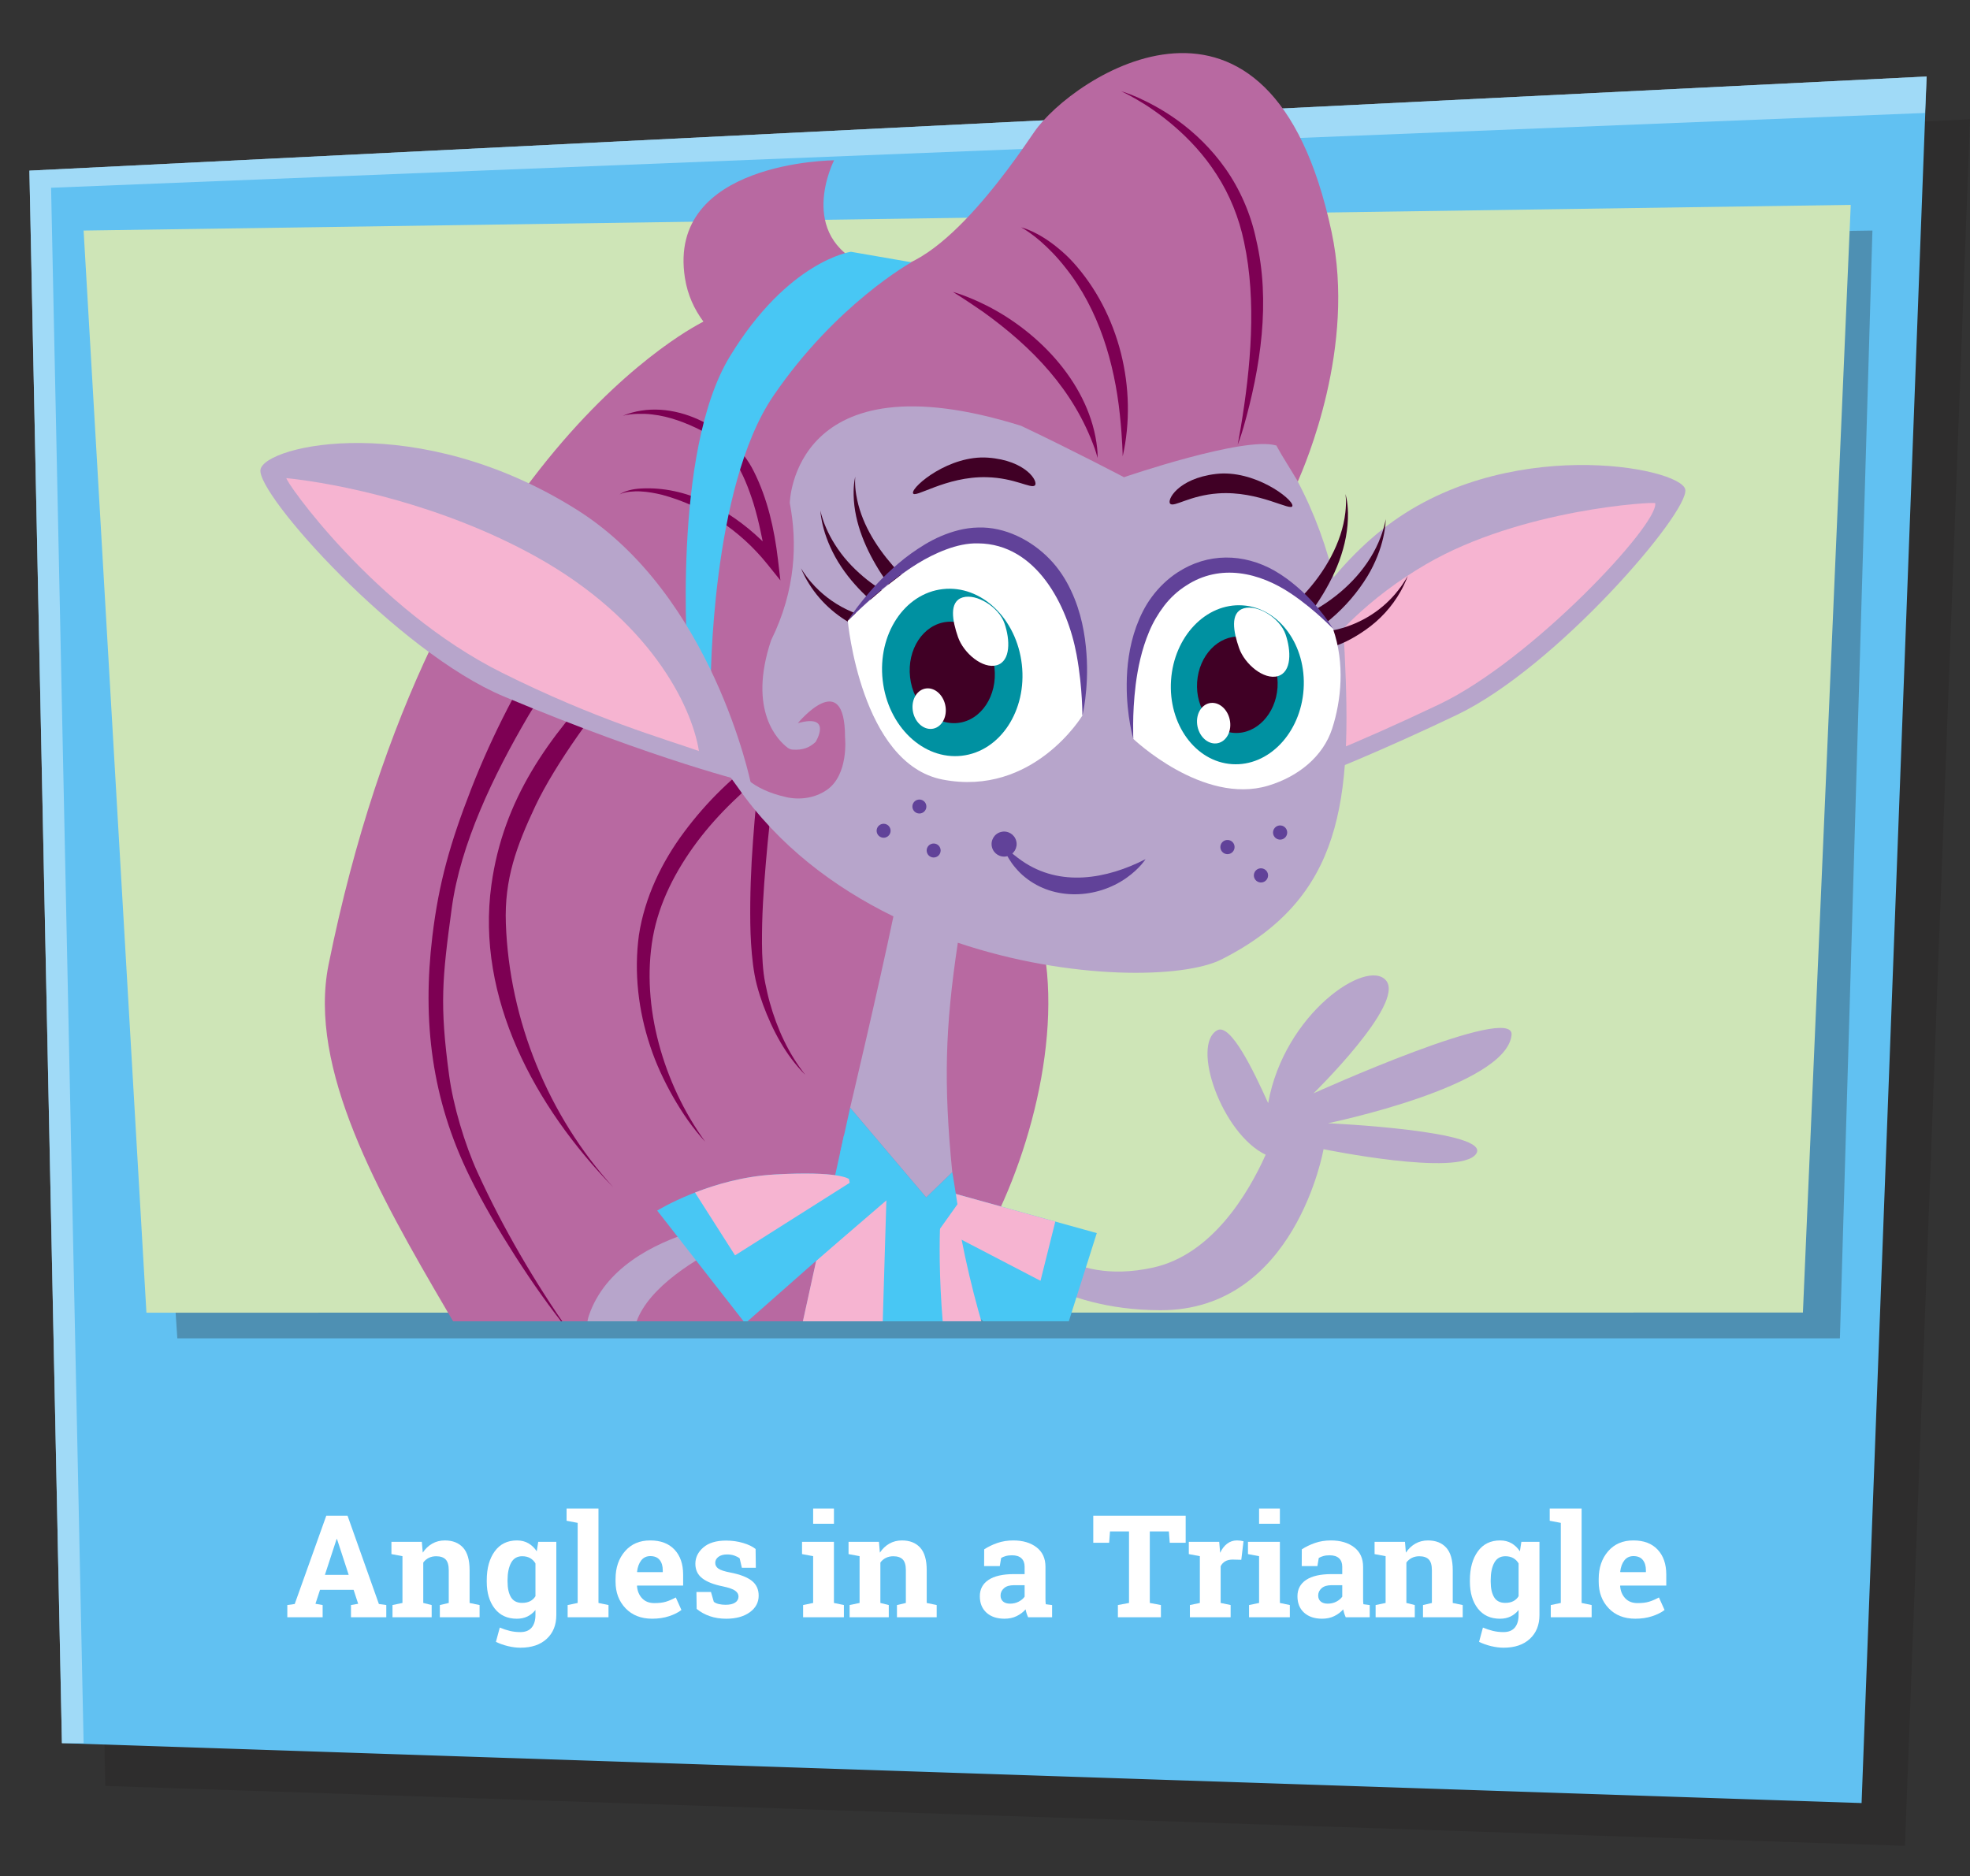 <?xml version="1.0" encoding="iso-8859-1"?>
<!-- Generator: Adobe Illustrator 24.3.0, SVG Export Plug-In . SVG Version: 6.00 Build 0)  -->
<svg version="1.1" xmlns="http://www.w3.org/2000/svg" xmlns:xlink="http://www.w3.org/1999/xlink" x="0px" y="0px"
	 viewBox="0 0 193.159 184" style="enable-background:new 0 0 193.159 184;" xml:space="preserve">
<rect x="0" y="0" width="193.159" height="184" fill="#333333" stroke="none"/>
<g id="ba4-03">
	<g>
		<polygon style="opacity:0.3;fill:#231F20;" points="7.135,20.93 10.324,175.132 186.781,181.007 193.159,11.699 		"/>
		<polygon style="opacity:0.4;fill:#FFFFFF;" points="188.744,11.078 188.907,7.503 2.883,16.734 6.072,170.936 8.198,170.936 
			5.009,18.412 		"/>
		<g>
			<polygon style="fill:#61C1F2;" points="2.883,16.734 6.072,170.936 182.529,176.811 188.907,7.503 			"/>
			<polygon style="opacity:0.4;fill:#FFFFFF;" points="188.744,11.078 188.907,7.503 2.883,16.734 6.072,170.936 8.198,170.936 
				5.009,18.412 			"/>
		</g>
		<polyline style="opacity:0.3;fill:#231F20;" points="183.592,22.608 10.324,25.126 17.387,131.242 180.403,131.242 
			183.592,22.608 		"/>
		<polyline style="fill:#CEE5B7;" points="181.466,20.091 8.198,22.608 14.357,128.725 176.776,128.712 181.466,20.091 		"/>
		<g>
			<path style="fill:#FFFFFF;" d="M28.172,157.394l0.726-0.103l3.093-8.654h2.087l3.072,8.654l0.726,0.103v1.196h-3.463v-1.196
				l0.706-0.123l-0.447-1.367h-3.295l-0.447,1.367l0.705,0.123v1.196h-3.463V157.394z M31.858,154.434h2.332l-1.145-3.507h-0.042
				L31.858,154.434z"/>
			<path style="fill:#FFFFFF;" d="M38.484,157.394l0.978-0.205v-4.587l-1.082-0.205v-1.203h2.981l0.091,1.06
				c0.251-0.378,0.561-0.672,0.928-0.882s0.78-0.314,1.236-0.314c0.763,0,1.359,0.234,1.787,0.704s0.642,1.205,0.642,2.208v3.22
				l0.978,0.205v1.196h-3.896v-1.196l0.873-0.205v-3.213c0-0.497-0.103-0.849-0.307-1.056c-0.205-0.208-0.514-0.312-0.928-0.312
				c-0.27,0-0.512,0.054-0.726,0.161c-0.214,0.106-0.394,0.258-0.538,0.454v3.965l0.824,0.205v1.196h-3.84V157.394z"/>
			<path style="fill:#FFFFFF;" d="M47.727,154.954c0-1.167,0.259-2.107,0.778-2.823s1.246-1.073,2.182-1.073
				c0.424,0,0.796,0.092,1.117,0.277c0.321,0.184,0.596,0.447,0.824,0.789l0.146-0.93h1.773v7.178c0,0.976-0.313,1.754-0.939,2.334
				c-0.626,0.582-1.486,0.872-2.58,0.872c-0.382,0-0.787-0.052-1.215-0.153c-0.428-0.104-0.824-0.243-1.187-0.421l0.377-1.401
				c0.326,0.137,0.651,0.245,0.977,0.324c0.326,0.08,0.67,0.12,1.033,0.12c0.498,0,0.871-0.148,1.117-0.444s0.37-0.709,0.37-1.237
				v-0.485c-0.224,0.278-0.486,0.49-0.789,0.636s-0.649,0.219-1.04,0.219c-0.926,0-1.649-0.334-2.168-1.001
				c-0.519-0.668-0.778-1.547-0.778-2.636V154.954z M49.766,155.097c0,0.647,0.112,1.156,0.335,1.528
				c0.224,0.371,0.586,0.557,1.089,0.557c0.312,0,0.576-0.056,0.792-0.168c0.216-0.111,0.39-0.274,0.52-0.488v-3.213
				c-0.13-0.224-0.304-0.396-0.52-0.52c-0.217-0.123-0.476-0.185-0.779-0.185c-0.498,0-0.862,0.217-1.092,0.649
				s-0.346,0.998-0.346,1.695V155.097z"/>
			<path style="fill:#FFFFFF;" d="M55.553,149.13v-1.203h3.127v9.263l0.984,0.205v1.196h-4.007v-1.196l0.984-0.205v-7.854
				L55.553,149.13z"/>
			<path style="fill:#FFFFFF;" d="M63.944,158.734c-1.089,0-1.959-0.342-2.611-1.025c-0.652-0.684-0.978-1.552-0.978-2.604v-0.273
				c0-1.099,0.308-2.003,0.925-2.714s1.444-1.064,2.482-1.06c1.02,0,1.811,0.301,2.374,0.902c0.563,0.602,0.845,1.415,0.845,2.44
				v1.087h-4.51l-0.014,0.041c0.037,0.487,0.203,0.889,0.499,1.203c0.295,0.314,0.697,0.472,1.204,0.472
				c0.452,0,0.826-0.044,1.124-0.134c0.298-0.088,0.624-0.229,0.978-0.42l0.551,1.23c-0.312,0.241-0.715,0.444-1.211,0.608
				S64.554,158.734,63.944,158.734z M63.763,152.595c-0.377,0-0.675,0.142-0.894,0.424s-0.354,0.654-0.405,1.114l0.021,0.034h2.499
				v-0.178c0-0.424-0.101-0.763-0.304-1.015C64.479,152.721,64.172,152.595,63.763,152.595z"/>
			<path style="fill:#FFFFFF;" d="M74.109,153.737h-1.369l-0.216-0.923c-0.14-0.109-0.315-0.2-0.527-0.273
				c-0.212-0.073-0.446-0.109-0.702-0.109c-0.358,0-0.643,0.079-0.852,0.235c-0.209,0.158-0.314,0.354-0.314,0.592
				c0,0.224,0.1,0.409,0.3,0.557c0.2,0.148,0.6,0.279,1.201,0.394c0.936,0.183,1.629,0.45,2.081,0.804
				c0.451,0.353,0.677,0.839,0.677,1.459c0,0.665-0.292,1.209-0.876,1.631c-0.584,0.421-1.353,0.632-2.307,0.632
				c-0.582,0-1.116-0.083-1.603-0.249c-0.486-0.167-0.918-0.405-1.295-0.715l-0.021-1.661h1.424l0.279,0.964
				c0.121,0.101,0.286,0.174,0.496,0.223c0.209,0.047,0.428,0.071,0.656,0.071c0.414,0,0.729-0.073,0.946-0.219
				c0.217-0.146,0.325-0.344,0.325-0.595c0-0.219-0.109-0.408-0.328-0.567s-0.621-0.301-1.208-0.424
				c-0.889-0.178-1.561-0.44-2.014-0.79c-0.454-0.348-0.681-0.823-0.681-1.425c0-0.62,0.261-1.154,0.782-1.603
				c0.521-0.449,1.264-0.674,2.227-0.674c0.586,0,1.142,0.077,1.665,0.232c0.524,0.155,0.935,0.354,1.232,0.595L74.109,153.737z"/>
			<path style="fill:#FFFFFF;" d="M78.745,157.394l0.984-0.205v-4.587l-1.089-0.205v-1.203h3.127v5.995l0.978,0.205v1.196h-4
				V157.394z M81.768,149.424h-2.039v-1.497h2.039V149.424z"/>
			<path style="fill:#FFFFFF;" d="M83.304,157.394l0.978-0.205v-4.587l-1.082-0.205v-1.203h2.981l0.091,1.06
				c0.251-0.378,0.561-0.672,0.928-0.882s0.78-0.314,1.236-0.314c0.763,0,1.359,0.234,1.787,0.704s0.642,1.205,0.642,2.208v3.22
				l0.978,0.205v1.196h-3.896v-1.196l0.873-0.205v-3.213c0-0.497-0.103-0.849-0.307-1.056c-0.205-0.208-0.514-0.312-0.928-0.312
				c-0.27,0-0.512,0.054-0.726,0.161c-0.214,0.106-0.394,0.258-0.538,0.454v3.965l0.824,0.205v1.196h-3.84V157.394z"/>
			<path style="fill:#FFFFFF;" d="M100.806,158.591c-0.056-0.123-0.104-0.25-0.146-0.379c-0.042-0.131-0.074-0.262-0.098-0.394
				c-0.242,0.273-0.537,0.494-0.884,0.663c-0.346,0.169-0.743,0.253-1.189,0.253c-0.74,0-1.328-0.197-1.763-0.591
				c-0.435-0.395-0.653-0.932-0.653-1.61c0-0.692,0.284-1.229,0.852-1.606s1.4-0.567,2.5-0.567h1.04v-0.725
				c0-0.355-0.105-0.631-0.314-0.827s-0.52-0.294-0.929-0.294c-0.232,0-0.439,0.026-0.621,0.079
				c-0.182,0.052-0.328,0.114-0.439,0.188l-0.133,0.793h-1.536l0.007-1.641c0.373-0.246,0.799-0.453,1.281-0.622
				c0.481-0.169,1.006-0.253,1.574-0.253c0.936,0,1.695,0.225,2.279,0.674c0.584,0.448,0.876,1.088,0.876,1.917v3.056
				c0,0.114,0.001,0.221,0.004,0.321c0.002,0.101,0.011,0.196,0.024,0.287l0.621,0.082v1.196H100.806z M99.039,157.258
				c0.308,0,0.587-0.065,0.838-0.194c0.252-0.131,0.447-0.293,0.587-0.489v-1.128h-1.04c-0.434,0-0.762,0.1-0.984,0.297
				c-0.225,0.199-0.336,0.437-0.336,0.715c0,0.251,0.083,0.446,0.248,0.588S98.746,157.258,99.039,157.258z"/>
			<path style="fill:#FFFFFF;" d="M116.256,148.637v2.652h-1.563l-0.084-1.114h-1.871v7.014l1.089,0.205v1.196h-4.217v-1.196
				l1.09-0.205v-7.014h-1.864l-0.084,1.114h-1.557v-2.652H116.256z"/>
			<path style="fill:#FFFFFF;" d="M116.668,157.394l0.978-0.205v-4.587l-1.083-0.205v-1.203h2.981l0.091,1.08
				c0.177-0.383,0.405-0.682,0.685-0.896c0.278-0.214,0.603-0.321,0.97-0.321c0.107,0,0.22,0.008,0.339,0.023
				c0.118,0.017,0.218,0.036,0.297,0.059l-0.217,1.818l-0.838-0.021c-0.298,0-0.544,0.057-0.739,0.171
				c-0.196,0.114-0.345,0.275-0.447,0.485v3.596l0.978,0.205v1.196h-3.993V157.394z"/>
			<path style="fill:#FFFFFF;" d="M122.469,157.394l0.984-0.205v-4.587l-1.089-0.205v-1.203h3.128v5.995l0.977,0.205v1.196h-4
				V157.394z M125.492,149.424h-2.039v-1.497h2.039V149.424z"/>
			<path style="fill:#FFFFFF;" d="M131.949,158.591c-0.056-0.123-0.104-0.25-0.146-0.379c-0.042-0.131-0.074-0.262-0.098-0.394
				c-0.242,0.273-0.537,0.494-0.884,0.663s-0.743,0.253-1.189,0.253c-0.74,0-1.328-0.197-1.764-0.591
				c-0.435-0.395-0.652-0.932-0.652-1.61c0-0.692,0.284-1.229,0.852-1.606c0.568-0.378,1.401-0.567,2.499-0.567h1.041v-0.725
				c0-0.355-0.105-0.631-0.314-0.827s-0.52-0.294-0.929-0.294c-0.232,0-0.439,0.026-0.621,0.079
				c-0.182,0.052-0.328,0.114-0.439,0.188l-0.133,0.793h-1.536l0.007-1.641c0.372-0.246,0.8-0.453,1.281-0.622
				s1.006-0.253,1.574-0.253c0.936,0,1.695,0.225,2.279,0.674c0.584,0.448,0.876,1.088,0.876,1.917v3.056
				c0,0.114,0.001,0.221,0.004,0.321c0.002,0.101,0.011,0.196,0.024,0.287l0.621,0.082v1.196H131.949z M130.183,157.258
				c0.308,0,0.587-0.065,0.838-0.194c0.252-0.131,0.447-0.293,0.587-0.489v-1.128h-1.041c-0.433,0-0.761,0.1-0.984,0.297
				c-0.223,0.199-0.335,0.437-0.335,0.715c0,0.251,0.083,0.446,0.248,0.588S129.89,157.258,130.183,157.258z"/>
			<path style="fill:#FFFFFF;" d="M134.881,157.394l0.978-0.205v-4.587l-1.082-0.205v-1.203h2.98l0.091,1.06
				c0.252-0.378,0.562-0.672,0.929-0.882c0.368-0.21,0.779-0.314,1.235-0.314c0.764,0,1.359,0.234,1.788,0.704
				c0.428,0.47,0.642,1.205,0.642,2.208v3.22l0.978,0.205v1.196h-3.896v-1.196l0.873-0.205v-3.213c0-0.497-0.103-0.849-0.308-1.056
				c-0.205-0.208-0.515-0.312-0.929-0.312c-0.27,0-0.512,0.054-0.726,0.161c-0.214,0.106-0.394,0.258-0.538,0.454v3.965l0.824,0.205
				v1.196h-3.84V157.394z"/>
			<path style="fill:#FFFFFF;" d="M144.124,154.954c0-1.167,0.26-2.107,0.778-2.823c0.52-0.716,1.246-1.073,2.182-1.073
				c0.424,0,0.796,0.092,1.117,0.277c0.321,0.184,0.596,0.447,0.824,0.789l0.146-0.93h1.773v7.178c0,0.976-0.313,1.754-0.939,2.334
				c-0.626,0.582-1.486,0.872-2.58,0.872c-0.381,0-0.786-0.052-1.214-0.153c-0.429-0.104-0.824-0.243-1.188-0.421l0.377-1.401
				c0.326,0.137,0.651,0.245,0.978,0.324c0.326,0.08,0.67,0.12,1.033,0.12c0.498,0,0.87-0.148,1.117-0.444s0.37-0.709,0.37-1.237
				v-0.485c-0.224,0.278-0.486,0.49-0.789,0.636s-0.649,0.219-1.04,0.219c-0.927,0-1.648-0.334-2.168-1.001
				c-0.519-0.668-0.778-1.547-0.778-2.636V154.954z M146.163,155.097c0,0.647,0.111,1.156,0.335,1.528
				c0.223,0.371,0.586,0.557,1.089,0.557c0.312,0,0.576-0.056,0.792-0.168c0.217-0.111,0.39-0.274,0.521-0.488v-3.213
				c-0.131-0.224-0.304-0.396-0.521-0.52c-0.216-0.123-0.476-0.185-0.778-0.185c-0.498,0-0.862,0.217-1.093,0.649
				s-0.345,0.998-0.345,1.695V155.097z"/>
			<path style="fill:#FFFFFF;" d="M151.95,149.13v-1.203h3.127v9.263l0.984,0.205v1.196h-4.007v-1.196l0.984-0.205v-7.854
				L151.95,149.13z"/>
			<path style="fill:#FFFFFF;" d="M160.342,158.734c-1.09,0-1.96-0.342-2.611-1.025s-0.978-1.552-0.978-2.604v-0.273
				c0-1.099,0.309-2.003,0.925-2.714c0.617-0.711,1.444-1.064,2.482-1.06c1.019,0,1.811,0.301,2.373,0.902
				c0.563,0.602,0.845,1.415,0.845,2.44v1.087h-4.51l-0.014,0.041c0.037,0.487,0.203,0.889,0.499,1.203s0.697,0.472,1.204,0.472
				c0.451,0,0.826-0.044,1.124-0.134c0.298-0.088,0.624-0.229,0.978-0.42l0.552,1.23c-0.312,0.241-0.716,0.444-1.212,0.608
				C161.504,158.652,160.951,158.734,160.342,158.734z M160.16,152.595c-0.377,0-0.675,0.142-0.894,0.424s-0.354,0.654-0.405,1.114
				l0.021,0.034h2.5v-0.178c0-0.424-0.102-0.763-0.304-1.015C160.875,152.721,160.569,152.595,160.16,152.595z"/>
		</g>
		<g>
			<defs>
				<path id="SVGID_1_" d="M162.357,30.591C150.103,10.9,123.816-2.717,93.356-2.717c-31.493,0-58.526,14.555-70.199,35.33
					l-31.215,0.454l6.745,96.509l177.889-0.014l5.137-99.252L162.357,30.591z"/>
			</defs>
			<clipPath id="SVGID_2_">
				<use xlink:href="#SVGID_1_"  style="overflow:visible;"/>
			</clipPath>
			<g style="clip-path:url(#SVGID_2_);">
				<g>
					<path style="fill:#B869A1;" d="M98.293,174.132c7.262,19.231,12.923,38.751,16.922,57.982h-11.326
						c-0.786-18.916-3.178-38.113-7.122-57.037C97.276,174.763,97.784,174.447,98.293,174.132"/>
					<path style="fill:#400025;" d="M115.215,232.114h-11.326c-0.13-3.143-0.309-6.293-0.528-9.448l8.973-3.272
						C113.371,223.643,114.337,227.885,115.215,232.114"/>
					<polygon style="fill:#7D0053;" points="109.801,232.114 110.161,223.547 112.448,232.114 					"/>
				</g>
				<g>
					<path style="fill:#B869A1;" d="M82.142,171.695c3.152,20.312,4.678,40.58,4.638,60.222l-11.084-2.329
						c3.119-18.672,4.726-37.952,4.759-57.282C81.018,172.103,81.58,171.898,82.142,171.695"/>
					<path style="fill:#400025;" d="M86.777,231.917H75.228c0.519-3.102,1.165-6.477,1.6-9.61l9.807-1.59
						C86.777,225.09,86.787,227.599,86.777,231.917"/>
					<polygon style="fill:#7D0053;" points="81.239,231.917 83.597,223.471 84.073,231.917 					"/>
				</g>
				<path style="fill:#B869A1;" d="M101.532,89.889l-5.788-2.787c0.277-0.466-0.523-0.812-1.061-0.747
					c-0.258,0.031-0.512,0.079-0.765,0.127l0.084-0.569l-25.026-54.37c0,0-26.57,12.673-36.756,63.034
					c-4.122,20.38,27.82,49.287,21.285,61.922c-2.965,5.733-10.005,6.672-16.812,5.992c-2.16-0.534-4.41-1.394-5.577-2.763
					c-1.238-1.451-1.7-2.94-1.598-4.338c0.268-1.001,0.775-2.051,1.609-3.146c4.079-5.35,9.856,0.098,9.856,0.098
					s-2.877-10.159-13.11-7.294c-8.692,2.433-7.597,12.107-7.069,14.968c0.626,4.275,3.676,16.562,18.296,22.212
					c7.761,3,14.481,3.033,20.165,1.47c-7.463,4.136-16.186,4.932-16.186,4.932s11.46,2.865,24.558-3.274
					c13.098-6.14,14.326-20.056,14.326-20.056l-0.362-0.284c0.717-1.226,1.077-1.98,1.077-1.98l5.596-38.12
					c0.153-0.071,0.304-0.148,0.448-0.23c2.718-1.547,6.552-0.841,8.044-3.591C101.433,112.493,104.699,99.148,101.532,89.889z"/>
				<g>
					<g>
						<path style="fill:#7D0053;" d="M55.856,130.639c-1.907-2.355-3.651-4.841-5.294-7.394c-1.634-2.557-3.191-5.175-4.531-7.912
							C42.34,107.8,41.388,100.18,42.395,91.8c0.632-5.261,1.761-9.176,3.792-14.399c2.149-5.523,4.827-10.555,7.585-14.869
							l4.207-4.367l3.643,7.776c-2.988,3.098-7.262,9.138-9.115,13.066c-1.866,3.957-3.064,7.209-2.908,11.551
							c0.341,9.499,4.142,18.836,10.533,25.873c-7.68-7.89-13.478-18.574-11.951-29.648c1.166-8.462,5.628-14.5,11.163-20.353
							l-1.274-2.273c-2.543,1.496-4.74,3.44-6.25,6.01c-3.478,5.921-6.673,12.633-7.521,18.855c-0.946,6.948-1.2,9.478-0.262,16.432
							c0.399,2.963,1.532,6.769,2.783,9.506C49.321,120.438,52.399,125.67,55.856,130.639z"/>
					</g>
				</g>
				<g>
					<path style="fill:#7D0053;" d="M69.141,111.954c-1.226-1.322-2.251-2.827-3.149-4.399c-0.893-1.576-1.67-3.233-2.241-4.969
						c-1.155-3.468-1.605-7.199-1.104-10.9c0.573-3.701,2.235-7.151,4.435-10.099c2.209-2.969,4.836-5.534,7.892-7.678l1.472-1.033
						l-0.241,1.804c-0.351,2.623-0.672,5.271-0.931,7.912c-0.244,2.645-0.474,5.292-0.542,7.937
						c-0.027,1.321-0.042,2.643,0.051,3.948c0.048,0.652,0.119,1.301,0.248,1.926c0.134,0.659,0.272,1.281,0.451,1.922
						c0.708,2.529,1.82,4.988,3.482,7.08c-1.907-1.893-3.203-4.341-4.143-6.869c-0.227-0.63-0.444-1.295-0.609-1.937
						c-0.179-0.674-0.291-1.35-0.38-2.026c-0.167-1.352-0.247-2.702-0.265-4.049c-0.036-2.694,0.065-5.379,0.265-8.053
						c0.194-2.677,0.443-5.339,0.795-8.008l1.231,0.771c-1.394,0.982-2.755,2.154-4.005,3.376c-1.264,1.221-2.442,2.53-3.493,3.929
						c-2.087,2.795-3.742,5.956-4.348,9.372c-0.6,3.411-0.324,7.013,0.584,10.42C65.506,105.75,67.042,109.035,69.141,111.954z"/>
				</g>
				<g>
					<g>
						<path style="fill:#7D0053;" d="M26.471,167.42c3.949,0.843,7.952,1.414,11.961,1.561c2.002,0.087,4.006,0.066,5.988-0.111
							c1.98-0.166,3.945-0.488,5.821-1.058c3.738-1.09,6.886-3.659,9.671-6.45c2.787-2.813,5.253-6.016,7.404-9.321l0.703-1.08
							l0.656,1.048c0.556,0.887,0.895,1.725,1.194,2.638c0.287,0.902,0.48,1.832,0.574,2.773c0.198,1.882-0.024,3.8-0.597,5.586
							c-1.154,3.597-3.526,6.579-6.3,8.943c-2.805,2.371-6.227,3.941-9.768,4.667c-1.773,0.361-3.576,0.531-5.371,0.53
							c-1.794,0-3.591-0.164-5.329-0.57c3.533,0.44,7.134,0.219,10.526-0.696c3.396-0.892,6.56-2.547,9.137-4.86
							c2.537-2.333,4.699-5.21,5.664-8.455c0.478-1.619,0.64-3.315,0.464-4.979c-0.089-0.831-0.266-1.654-0.524-2.448
							c-0.252-0.779-0.612-1.595-1.008-2.217l1.358-0.031c-2.213,3.485-4.769,6.667-7.67,9.587
							c-1.459,1.447-3.038,2.788-4.758,3.955c-0.861,0.58-1.762,1.114-2.708,1.568c-0.943,0.465-1.961,0.82-2.955,1.082
							c-4.031,1.067-8.183,1.095-12.227,0.735c-2.026-0.195-4.034-0.512-6.022-0.905C30.366,168.518,28.395,168.039,26.471,167.42z"
							/>
					</g>
				</g>
				<path style="fill:#7D0053;" d="M81.138,155.868l-4.358-7.745c0,0-6.14,3.015-13.999,5.2c-13.01,3.617-16.913-3.681-16.913-3.681
					s-2.182,7.279,2.301,14.411c2.689,4.277,7.71,6.46,7.71,6.46s-6.207,1.466-4.202,2.983c1.879,1.421,6.689,2.869,11.105,2.065
					c1.604-0.292,3.273-0.399,4.599-1.58c0,0-3.677,3.017-0.866,3.173c5.406,0.3,14.324-7.471,15.976-12.727
					S81.138,155.868,81.138,155.868z"/>
				<path style="fill:#7D0053;" d="M89.024,148.001c0,0-11.688-6.162-17.109,5.386c-8.233,17.536,5.069,29.149,6.654,28.832
					c1.584-0.315,2.852-8.87,2.852-8.87s2.535,11.09,5.068,11.406c2.535,0.318,5.704-9.189,5.704-9.189s1.267,6.02,3.168,6.338
					c1.901,0.315,2.536-4.753,2.536-4.753s2.535,6.337,5.386,5.703c2.851-0.635,1.901-9.822,1.901-9.822s5.193,10.429,7.3,10.432
					c2.105,0.003,7.543-17.004,4.34-24.365c-3.274-7.522-10.235-7.635-10.235-7.635L89.024,148.001z"/>
				<g>
					<path style="fill:#B869A1;" d="M96.168,149.628c0.004-0.003-0.011,0.002-0.03,0.014c0.002-0.001,0.002-0.001,0.004-0.001
						C96.16,149.635,96.167,149.631,96.168,149.628z"/>
					<path style="fill:#B869A1;" d="M95.982,149.373l-1.425-0.281c-0.086,0.142-0.165,0.286-0.23,0.427
						c-0.761,1.618-0.929,3.557-1.05,5.315c-0.078,1.128-0.114,2.243-0.111,3.37c0.01,1.138,0.095,2.262,0.245,3.379
						c0.301,2.234,0.859,4.415,1.611,6.518c0.759,2.098,1.684,4.138,2.847,6.031c-1.043-1.96-1.835-4.04-2.457-6.156
						c-0.614-2.121-1.027-4.294-1.186-6.476c-0.177-2.179-0.006-4.362,0.273-6.542c0.144-1.081,0.329-2.155,0.611-3.174
						c0.142-0.506,0.311-1.002,0.524-1.433c0.106-0.212,0.225-0.411,0.345-0.555c0.059-0.069,0.119-0.126,0.159-0.153l0,0
						c-0.03,0.006-0.006,0.018-0.169,0.02L95.982,149.373z"/>
				</g>
				<path style="fill:#B869A1;" d="M113.015,171.639c0.05-2.221-0.178-4.448-0.581-6.644c-0.409-2.194-1.028-4.359-1.893-6.439
					c-0.433-1.042-0.926-2.055-1.49-3.044c-0.566-0.975-1.159-1.919-1.794-2.853c-0.277-0.407-0.564-0.822-0.866-1.233l-2.09-0.412
					c0.759,0.764,1.428,1.672,1.963,2.367c1.339,1.742,2.588,3.54,3.532,5.511c0.963,1.965,1.701,4.051,2.239,6.192
					C112.565,167.225,112.929,169.42,113.015,171.639z"/>
				<g>
					<path style="fill:#B869A1;" d="M89.571,148.111c0.004-0.004-0.011,0-0.032,0.011c0,0-0.001,0-0.002,0.001
						c0.002-0.001,0.003-0.001,0.006-0.001C89.562,148.116,89.568,148.112,89.571,148.111z"/>
					<path style="fill:#B869A1;" d="M89.024,148.001c0,0-0.399-0.21-1.08-0.479c-0.141,0.201-0.262,0.408-0.365,0.602
						c-0.778,1.485-1.122,3.246-1.397,4.884c-0.188,1.114-0.333,2.221-0.441,3.342c-0.102,1.134-0.128,2.261-0.088,3.388
						c0.079,2.251,0.421,4.477,0.962,6.643c0.548,2.162,1.269,4.283,2.24,6.281c-0.846-2.053-1.43-4.201-1.84-6.368
						c-0.403-2.17-0.6-4.373-0.543-6.561c0.038-2.186,0.423-4.342,0.915-6.483c0.249-1.062,0.539-2.114,0.919-3.1
						c0.193-0.49,0.408-0.966,0.663-1.374c0.125-0.201,0.264-0.387,0.397-0.517c0.065-0.065,0.129-0.114,0.172-0.136
						c-0.027,0.003-0.01,0.016-0.169,0.002l0.008-0.054L89.024,148.001z"/>
				</g>
				<g>
					<path style="fill:#B7A5CB;" d="M165.242,48.005c-0.409-2.2-17.872-5.522-29.735,3.936
						c-11.866,9.459-15.539,27.524-15.539,27.524s8.578-2.537,22.861-9.354C152.626,65.435,165.652,50.205,165.242,48.005"/>
					<path style="fill:#F6B4D1;" d="M139.857,55.312c9.324-5.425,22.407-6.13,22.436-5.97c0.379,2.039-12.079,15.382-21.165,19.721
						c-8.211,3.916-14.378,6.307-17.893,7.562C124.615,71.279,128.574,61.879,139.857,55.312"/>
				</g>
				<path style="fill:#B7A5CB;" d="M131.845,64.052c-0.699-14.449-9.393-28.731-23.48-33.505
					c-15.674-5.312-33.97,2.426-40.083,18.011c-1.337,3.41-2.024,7.062-2.024,10.725c0,6.683,2.249,12.859,6.052,17.878
					c3.993,5.737,9.456,9.852,15.29,12.702c-1.5,7.187-4.244,18.758-4.244,18.758l7.459,8.797l2.555-2.47
					c-0.854-8.675-0.71-14.166,0.546-22.5c11.136,3.732,22.171,3.494,25.848,1.637C131.742,88.038,132.536,78.365,131.845,64.052z"
					/>
				<path style="fill:#B7A5CB;" d="M148.209,101.502c0.344-3.226-19.418,5.713-19.418,5.713s8.967-8.765,7.128-11.047
					c-1.84-2.283-10.015,3.226-11.575,12.009c-1.428-3.17-3.691-7.885-5.001-7.145c-2.575,1.453,0.452,10.132,4.757,12.204
					c-1.713,3.807-5.261,9.796-11.048,11.067c-8.623,1.893-12.173-3.719-12.173-3.719l-2.445,2.603c0,0,4.936,5.279,15.35,5.297
					c13.242,0.022,15.989-15.793,15.989-15.793s13.34,2.745,14.958,0.464c1.616-2.282-14.525-3.008-14.525-3.008
					S147.672,106.559,148.209,101.502"/>
				<path style="fill:#B7A5CB;" d="M76.096,119.291c0,0-15.202,0.551-18.346,9.689c-1.889,5.491,9.898,18.288,9.898,18.288
					s-10.465-2.038-10.441,1.501c0.024,3.538,9.387,1.091,9.387,1.091s-10.624,7.543-8.085,9.707
					c2.537,2.163,10.926-8.31,10.926-8.31s-4.336,7.229-1.416,8.251c2.92,1.022,8.083-9.794,5.689-13.575
					c-2.401-3.793-8.093-7.882-10.552-11.461c-5.381-7.833,11.439-14.003,11.439-14.003L76.096,119.291z"/>
				<path style="fill:#48C7F4;" d="M103.3,134.29c0,0-5.518-2.427-9.426-7.483c-3.908-5.056-3.763-6.27-3.763-6.27l3.513-3.482
					l13.916,3.865L103.3,134.29z"/>
				<path style="fill:#48C7F4;" d="M82.76,111.278l-8.569,38.968c0,0,11.952,6.447,24.823,4.001
					c8.399-1.596,7.515-2.565,7.515-2.565s-10.694-13.659-13.219-36.517c0,0-1.208,4.085-2.937,3.587
					C87.72,117.986,83.996,112.393,82.76,111.278"/>
				<path style="fill:#F6B4D1;" d="M74.19,150.246c0,0,4.821,2.597,11.633,3.868l1.085-36.401l-6.883,5.921L74.19,150.246z"/>
				<path style="fill:#F6B4D1;" d="M93.835,139.514c1.161,5.712,4.609,10.649,6.912,14.385c6.532-1.387,5.782-2.217,5.782-2.217
					s-8.983-11.15-12.651-32.321l-0.353-1.647c-0.458,0.612-0.667,1.501-1.295,1.32C92.23,119.034,91.545,128.253,93.835,139.514z"
					/>
				<polygon style="fill:#F6B4D1;" points="103.473,119.79 93.624,117.054 93.37,121.095 102.021,125.598 				"/>
				<path style="fill:#48C7F4;" d="M64.438,118.713c0,0,5.123-3.178,11.503-3.539c6.381-0.364,7.3,0.442,7.3,0.442l0.811,4.467
					l-10.987,9.69L64.438,118.713z"/>
				<path style="fill:#F6B4D1;" d="M68.146,116.944l3.925,6.159l11.239-7.112l-0.068-0.375c0,0-0.919-0.806-7.3-0.442
					C72.922,115.345,70.192,116.147,68.146,116.944z"/>
				<g>
					<path style="fill:#48C7F4;" d="M93.37,114.948l-2.555,2.47l-7.459-8.797l-0.962,4.371l9.013,8.571l2.471-3.47
						C93.878,118.094,93.424,115.154,93.37,114.948z"/>
				</g>
				<path style="fill:#614299;" d="M98.304,82.811c0,0,0.177,0.193,0.504,0.491c0.326,0.301,0.803,0.704,1.398,1.116
					c3.743,2.596,8.316,1.784,12.114-0.166c0,0-0.56,0.91-1.863,1.831c-2.921,2.065-7.112,2.253-9.952-0.06
					c-0.368-0.289-0.671-0.611-0.932-0.915c-0.524-0.611-0.842-1.198-1.028-1.619C98.36,83.068,98.304,82.811,98.304,82.811"/>
				<path style="fill:#614299;" d="M99.641,82.465c0.17,0.656-0.225,1.326-0.88,1.497c-0.657,0.17-1.327-0.225-1.497-0.881
					c-0.171-0.658,0.223-1.329,0.88-1.497C98.801,81.414,99.471,81.807,99.641,82.465"/>
				<path style="fill:#614299;" d="M124.852,81.435c-0.114,0.368,0.093,0.757,0.46,0.87c0.368,0.113,0.755-0.093,0.869-0.463
					c0.113-0.366-0.094-0.755-0.46-0.868C125.354,80.862,124.964,81.068,124.852,81.435"/>
				<path style="fill:#614299;" d="M119.689,82.86c-0.113,0.366,0.094,0.757,0.461,0.87c0.368,0.113,0.756-0.094,0.87-0.461
					c0.113-0.368-0.093-0.759-0.46-0.871C120.192,82.287,119.802,82.492,119.689,82.86"/>
				<path style="fill:#614299;" d="M122.972,85.638c-0.114,0.368,0.094,0.758,0.461,0.87c0.369,0.114,0.757-0.093,0.871-0.461
					c0.113-0.367-0.093-0.755-0.462-0.869C123.474,85.065,123.085,85.272,122.972,85.638"/>
				<path style="fill:#614299;" d="M90.873,83.533c-0.073-0.372,0.171-0.731,0.542-0.804c0.372-0.073,0.732,0.17,0.803,0.542
					c0.072,0.371-0.17,0.732-0.542,0.804C91.305,84.148,90.944,83.904,90.873,83.533"/>
				<path style="fill:#614299;" d="M85.966,81.597c-0.072-0.372,0.172-0.731,0.543-0.804c0.372-0.073,0.731,0.17,0.802,0.543
					c0.072,0.371-0.17,0.731-0.542,0.804C86.398,82.21,86.038,81.967,85.966,81.597"/>
				<path style="fill:#614299;" d="M89.472,79.219c-0.071-0.372,0.173-0.73,0.543-0.802c0.373-0.073,0.733,0.17,0.804,0.542
					c0.073,0.371-0.17,0.731-0.543,0.803C89.905,79.834,89.545,79.591,89.472,79.219"/>
				<g>
					<path style="fill:#400025;" d="M78.542,55.727c0,0,0.329,0.6,0.987,1.364c1.927,2.233,4.695,3.589,7.643,3.749
						c-0.05,0.543-0.096,1.085-0.143,1.628c-0.007,0.078-2.417-0.743-2.62-0.835c-2.085-0.938-3.877-2.442-5.086-4.39
						C78.775,56.369,78.542,55.727,78.542,55.727"/>
					<path style="fill:#400025;" d="M80.44,50.072c0,0,0.134,0.725,0.57,1.716c0.424,0.994,1.176,2.237,2.117,3.284
						c0.486,0.548,0.977,1.012,1.489,1.449c0.504,0.429,1,0.795,1.434,1.091c0.435,0.297,0.809,0.523,1.07,0.671
						c0.262,0.15,0.412,0.224,0.399,0.216l-0.831,1.41c-0.012-0.007-0.176-0.119-0.443-0.325c-0.265-0.207-0.634-0.507-1.054-0.889
						c-0.42-0.382-0.891-0.847-1.359-1.375c-0.462-0.518-0.95-1.136-1.349-1.743c-0.845-1.256-1.426-2.634-1.715-3.702
						C80.47,50.808,80.44,50.072,80.44,50.072"/>
					<path style="fill:#400025;" d="M83.859,46.736c0,0-0.085,0.737,0.097,1.811c0.443,2.623,1.848,4.916,3.566,6.897
						c0.349,0.404,0.653,0.723,0.869,0.941c0.213,0.207,0.333,0.324,0.333,0.324l-1.19,1.125c-0.008-0.009-0.133-0.162-0.334-0.43
						c-0.2-0.268-0.476-0.656-0.783-1.131c-1.473-2.279-2.656-4.949-2.716-7.702C83.671,47.455,83.859,46.736,83.859,46.736"/>
					<path style="fill:#FFFFFF;" d="M106.13,70.166c0,0-4.816,7.997-13.704,6.28c-8.021-1.549-9.302-15.572-9.302-15.572
						s9.284-9.365,14.33-8.204C108.09,55.117,106.13,70.166,106.13,70.166"/>
					<path style="fill:#0091A1;" d="M100.192,65.165c0.513,4.513-2.125,8.519-5.893,8.947c-3.769,0.427-7.24-2.884-7.751-7.396
						c-0.513-4.514,2.126-8.519,5.893-8.947C96.209,57.341,99.682,60.652,100.192,65.165"/>
					<path style="fill:#400025;" d="M97.507,65.47c0.31,2.736-1.29,5.165-3.573,5.423c-2.284,0.261-4.391-1.748-4.701-4.484
						c-0.31-2.736,1.291-5.165,3.576-5.424C95.091,60.725,97.196,62.733,97.507,65.47"/>
					<path style="fill:#614299;" d="M83.124,60.874c0,0,0.32-0.517,0.961-1.368c0.646-0.847,1.614-2.03,2.948-3.302
						c0.672-0.63,1.422-1.299,2.292-1.919c0.871-0.618,1.831-1.238,2.934-1.708c1.099-0.465,2.332-0.825,3.655-0.847
						c2.612-0.086,5.208,1.238,6.994,3.084c0.899,0.921,1.584,1.988,2.092,3.069c1.03,2.166,1.393,4.356,1.528,6.194
						c0.138,1.846,0.014,3.379-0.116,4.438c-0.131,1.061-0.281,1.652-0.281,1.652s0.003-0.611-0.06-1.664
						c-0.062-1.051-0.189-2.55-0.511-4.302c-0.89-4.84-3.943-10.864-9.643-10.917c-1.063-0.031-2.136,0.221-3.135,0.593
						c-2.015,0.743-3.748,1.936-5.168,3.007c-1.42,1.086-2.533,2.103-3.301,2.828C83.543,60.434,83.124,60.874,83.124,60.874"/>
					<path style="fill:#400025;" d="M138.029,56.464c0,0-0.204,0.651-0.711,1.551c-0.841,1.493-2.028,2.78-3.433,3.759
						c-1.127,0.787-2.632,1.643-4.023,1.818l-0.217-1.623c-0.04,0.006,0.593-0.027,1.526-0.261c2.343-0.588,4.451-1.922,5.934-3.836
						C137.728,57.079,138.029,56.464,138.029,56.464"/>
					<path style="fill:#400025;" d="M135.87,50.904c0,0,0.004,0.734-0.245,1.815c-0.239,1.081-0.755,2.485-1.541,3.779
						c-0.954,1.57-2.174,2.985-3.573,4.175c-0.257,0.219-0.415,0.337-0.428,0.345l-0.895-1.37c-0.012,0.008,0.134-0.072,0.389-0.233
						c2.525-1.586,4.749-3.946,5.803-6.769C135.77,51.634,135.87,50.904,135.87,50.904"/>
					<path style="fill:#400025;" d="M131.925,48.447c0,0,0.221,0.707,0.243,1.826c0.065,3.239-1.304,6.347-3.087,8.985
						c-0.187,0.277-0.306,0.436-0.313,0.444l-1.241-1.068c0,0,0.116-0.122,0.318-0.338c2.024-2.161,3.727-5.049,4.067-8.035
						C132.042,49.179,131.925,48.447,131.925,48.447"/>
					<path style="fill:#FFFFFF;" d="M130.698,61.657c-2.797-3.898-8.847-6.957-12.161-6.08c-9.924,2.63-7.415,16.881-7.415,16.881
						s6.816,6.506,13.215,4.589c2.979-0.894,5.399-2.874,6.283-5.602C131.505,68.717,131.886,65.051,130.698,61.657"/>
					<path style="fill:#0091A1;" d="M114.821,66.714c-0.289,4.3,2.389,7.98,5.978,8.22c3.591,0.24,6.734-3.05,7.02-7.35
						c0.288-4.299-2.388-7.98-5.978-8.22C118.251,59.124,115.107,62.415,114.821,66.714"/>
					<path style="fill:#400025;" d="M117.379,66.885c-0.174,2.608,1.449,4.839,3.625,4.985c2.177,0.144,4.084-1.851,4.258-4.458
						c0.173-2.607-1.449-4.837-3.626-4.984C119.459,62.283,117.553,64.278,117.379,66.885"/>
					<path style="fill:#614299;" d="M130.698,61.657c0,0-0.373-0.397-1.069-1.033c-0.695-0.633-1.712-1.517-3.025-2.403
						c-3.122-2.105-6.971-2.974-10.293-0.802c-0.835,0.527-1.569,1.208-2.167,1.987c-0.594,0.782-1.094,1.634-1.464,2.522
						c-0.751,1.776-1.116,3.601-1.321,5.176c-0.194,1.58-0.247,2.924-0.253,3.867c-0.011,0.944,0.018,1.487,0.018,1.487
						s-0.158-0.52-0.324-1.461c-0.166-0.938-0.34-2.299-0.325-3.952c0.013-1.648,0.217-3.609,0.94-5.614
						c0.369-0.993,0.85-2.01,1.54-2.924c0.68-0.918,1.536-1.745,2.519-2.385c2.956-1.925,6.435-1.879,9.466-0.174
						c0.844,0.48,1.57,1.03,2.202,1.568c1.265,1.08,2.139,2.144,2.716,2.902C130.428,61.182,130.698,61.657,130.698,61.657"/>
					<path style="fill:#FFFFFF;" d="M92.716,69.332c0.145,1.096-0.457,2.054-1.348,2.142c-0.889,0.086-1.729-0.732-1.875-1.827
						c-0.145-1.096,0.458-2.054,1.349-2.141C91.731,67.42,92.57,68.237,92.716,69.332"/>
					<path style="fill:#FFFFFF;" d="M126.047,62.202c0.552,1.59,0.625,3.69-0.746,4.098c-1.369,0.406-3.258-1.164-3.811-2.753
						c-0.553-1.59-0.912-3.485,0.46-3.892C123.321,59.249,125.494,60.613,126.047,62.202"/>
					<path style="fill:#FFFFFF;" d="M120.61,70.758c0.145,1.096-0.457,2.054-1.348,2.141c-0.889,0.086-1.729-0.732-1.875-1.827
						c-0.145-1.097,0.458-2.054,1.349-2.142C119.626,68.845,120.464,69.663,120.61,70.758"/>
					<path style="fill:#FFFFFF;" d="M98.491,61.131c0.552,1.59,0.626,3.69-0.746,4.099c-1.369,0.405-3.258-1.165-3.811-2.754
						c-0.553-1.59-0.912-3.485,0.46-3.892C95.765,58.178,97.938,59.542,98.491,61.131"/>
				</g>
				<path style="fill:#400025;" d="M89.516,48.33c-0.054-0.673,3.583-3.722,7.347-3.452c3.761,0.27,4.98,2.373,4.605,2.724
					c-0.376,0.351-1.949-0.737-4.708-0.807C92.688,46.687,89.567,49.007,89.516,48.33"/>
				<path style="fill:#400025;" d="M126.723,49.585c0.023-0.676-3.751-3.552-7.499-3.109c-3.744,0.444-4.864,2.6-4.473,2.934
					c0.392,0.334,1.912-0.825,4.665-1.025C123.479,48.089,126.703,50.262,126.723,49.585"/>
				<path style="fill:#B869A1;" d="M130.563,22.749c-6.024-28.235-25.462-15.208-29.16-9.801
					c-2.128,3.111-10.559,15.614-16.439,13.135c-7-2.949-3.183-10.362-3.183-10.362s-16.433,0.078-14.622,11.548
					c0.261,1.658,0.919,3.068,1.817,4.274C60.6,36.89,59.507,45.568,59.393,46.98c-0.759,9.319,7.841,24.685,10.068,25.274
					c0.069,0.018,0.138,0.038,0.207,0.056c0.718-0.896,0.956-0.736,1.682-1.904c-0.315,1.338-0.771,6.285,5.662,7.743
					c0,0,2.119,0.628,4.035-0.67c2.2-1.492,1.81-5.169,1.81-5.169c0-7.004-4.63-1.394-4.63-1.394
					c3.453-0.962,1.752,1.831,1.752,1.831c-0.573,0.546-1.237,0.836-2.272,0.762c-0.172-0.013-0.337-0.079-0.474-0.182
					c-0.896-0.672-3.946-3.583-1.628-10.536c2.443-4.941,2.575-9.612,1.832-13.473l0.002,0.005c0,0,0.266-14.577,22.679-7.568l0,0
					c5.181,2.456,10.088,5.042,10.088,5.042s11.812-4.058,14.931-3.11c0.696,1.254,1.399,2.294,2.113,3.538
					C127.982,45.52,132.971,34.038,130.563,22.749z"/>
				<path style="fill:#7D0053;" d="M93.442,28.629c0,0,1.379,0.37,3.285,1.33c5.266,2.653,10.188,7.868,10.848,13.971
					c0.072,0.623,0.032,0.98,0.032,0.98s-0.064-0.35-0.27-0.926c-2.059-5.746-6.103-9.93-10.967-13.42
					C94.65,29.375,93.442,28.629,93.442,28.629"/>
				<path style="fill:#7D0053;" d="M100.117,22.288c0,0,0.402,0.092,1.062,0.395c0.658,0.3,1.565,0.823,2.53,1.619
					c0.485,0.393,0.991,0.85,1.474,1.38c4.57,5.008,6.387,12.461,4.898,19.065c0,0-0.024-1.644-0.275-4.052
					c-0.532-5.104-2.075-10.349-5.315-14.416c-0.422-0.539-0.844-1.03-1.259-1.46c-0.827-0.865-1.6-1.515-2.176-1.924
					C100.482,22.478,100.117,22.288,100.117,22.288"/>
				<path style="fill:#7D0053;" d="M109.925,8.944c0,0,0.612,0.166,1.63,0.612c1.009,0.457,2.44,1.175,3.993,2.308
					c1.548,1.13,3.215,2.688,4.613,4.677c1.396,1.986,2.477,4.408,3.005,6.954c1.429,6.053,0.439,12.56-1.253,18.453
					c-0.314,1.063-0.555,1.65-0.555,1.65s0.122-0.621,0.304-1.708c0.967-5.792,1.568-12.351,0.321-18.148
					c-0.493-2.394-1.434-4.689-2.688-6.618c-1.237-1.943-2.748-3.525-4.159-4.74c-1.414-1.218-2.728-2.085-3.681-2.629
					C110.504,9.202,109.925,8.944,109.925,8.944"/>
				<path style="fill:#7D0053;" d="M61.065,40.771c4.737-1.962,10.691,1.102,12.839,5.438c1.349,2.676,2.026,5.69,2.373,8.652
					l0.241,2.054l-1.3-1.617c-2.645-3.285-6.24-5.686-10.314-6.78c-0.683-0.165-1.378-0.294-2.082-0.328
					c-0.352-0.024-0.703-0.004-1.055,0.028c-0.349,0.038-0.704,0.105-1.023,0.269c0.293-0.209,0.644-0.331,0.996-0.423
					c0.352-0.09,0.717-0.137,1.08-0.158c4.451-0.263,8.669,2.044,11.807,5.035c0.537,0.508,1.034,1.026,1.524,1.616l-1.059,0.436
					c-0.122-0.934-0.298-1.895-0.504-2.833c-0.196-0.942-0.431-1.876-0.709-2.793c-0.956-2.994-2.19-5.656-5.106-7.147
					c-1.467-0.751-3.169-1.397-4.815-1.576c-0.479-0.065-0.963-0.071-1.448-0.062C62.027,40.598,61.538,40.641,61.065,40.771"/>
				<path style="fill:#48C7F4;" d="M83.429,24.691c0,0-6.143,0.86-11.873,10.274s-4.11,30.138-4.11,30.138l2.24,1.964
					c0,0,0-19.237,6.14-28.242s13.54-13.107,13.54-13.107L83.429,24.691z"/>
				<g>
					<path style="fill:#B7A5CB;" d="M25.541,46.05c0.418-2.394,15.436-5.876,31.027,3.94c13.286,8.364,17.044,26.793,17.044,26.793
						s-9.085-2.142-24.227-8.493C38.997,63.933,25.124,48.443,25.541,46.05"/>
					<path style="fill:#F6B4D1;" d="M52.494,54.552c-9.191-5.088-19.311-7.137-24.406-7.667c-0.25,0.126,8.604,12.845,21.15,19.093
						c9.21,4.588,15.723,6.412,19.293,7.669C67.801,69.093,63.612,60.709,52.494,54.552"/>
				</g>
			</g>
		</g>
	</g>
</g>
<g id="Layer_1">
</g>
</svg>
